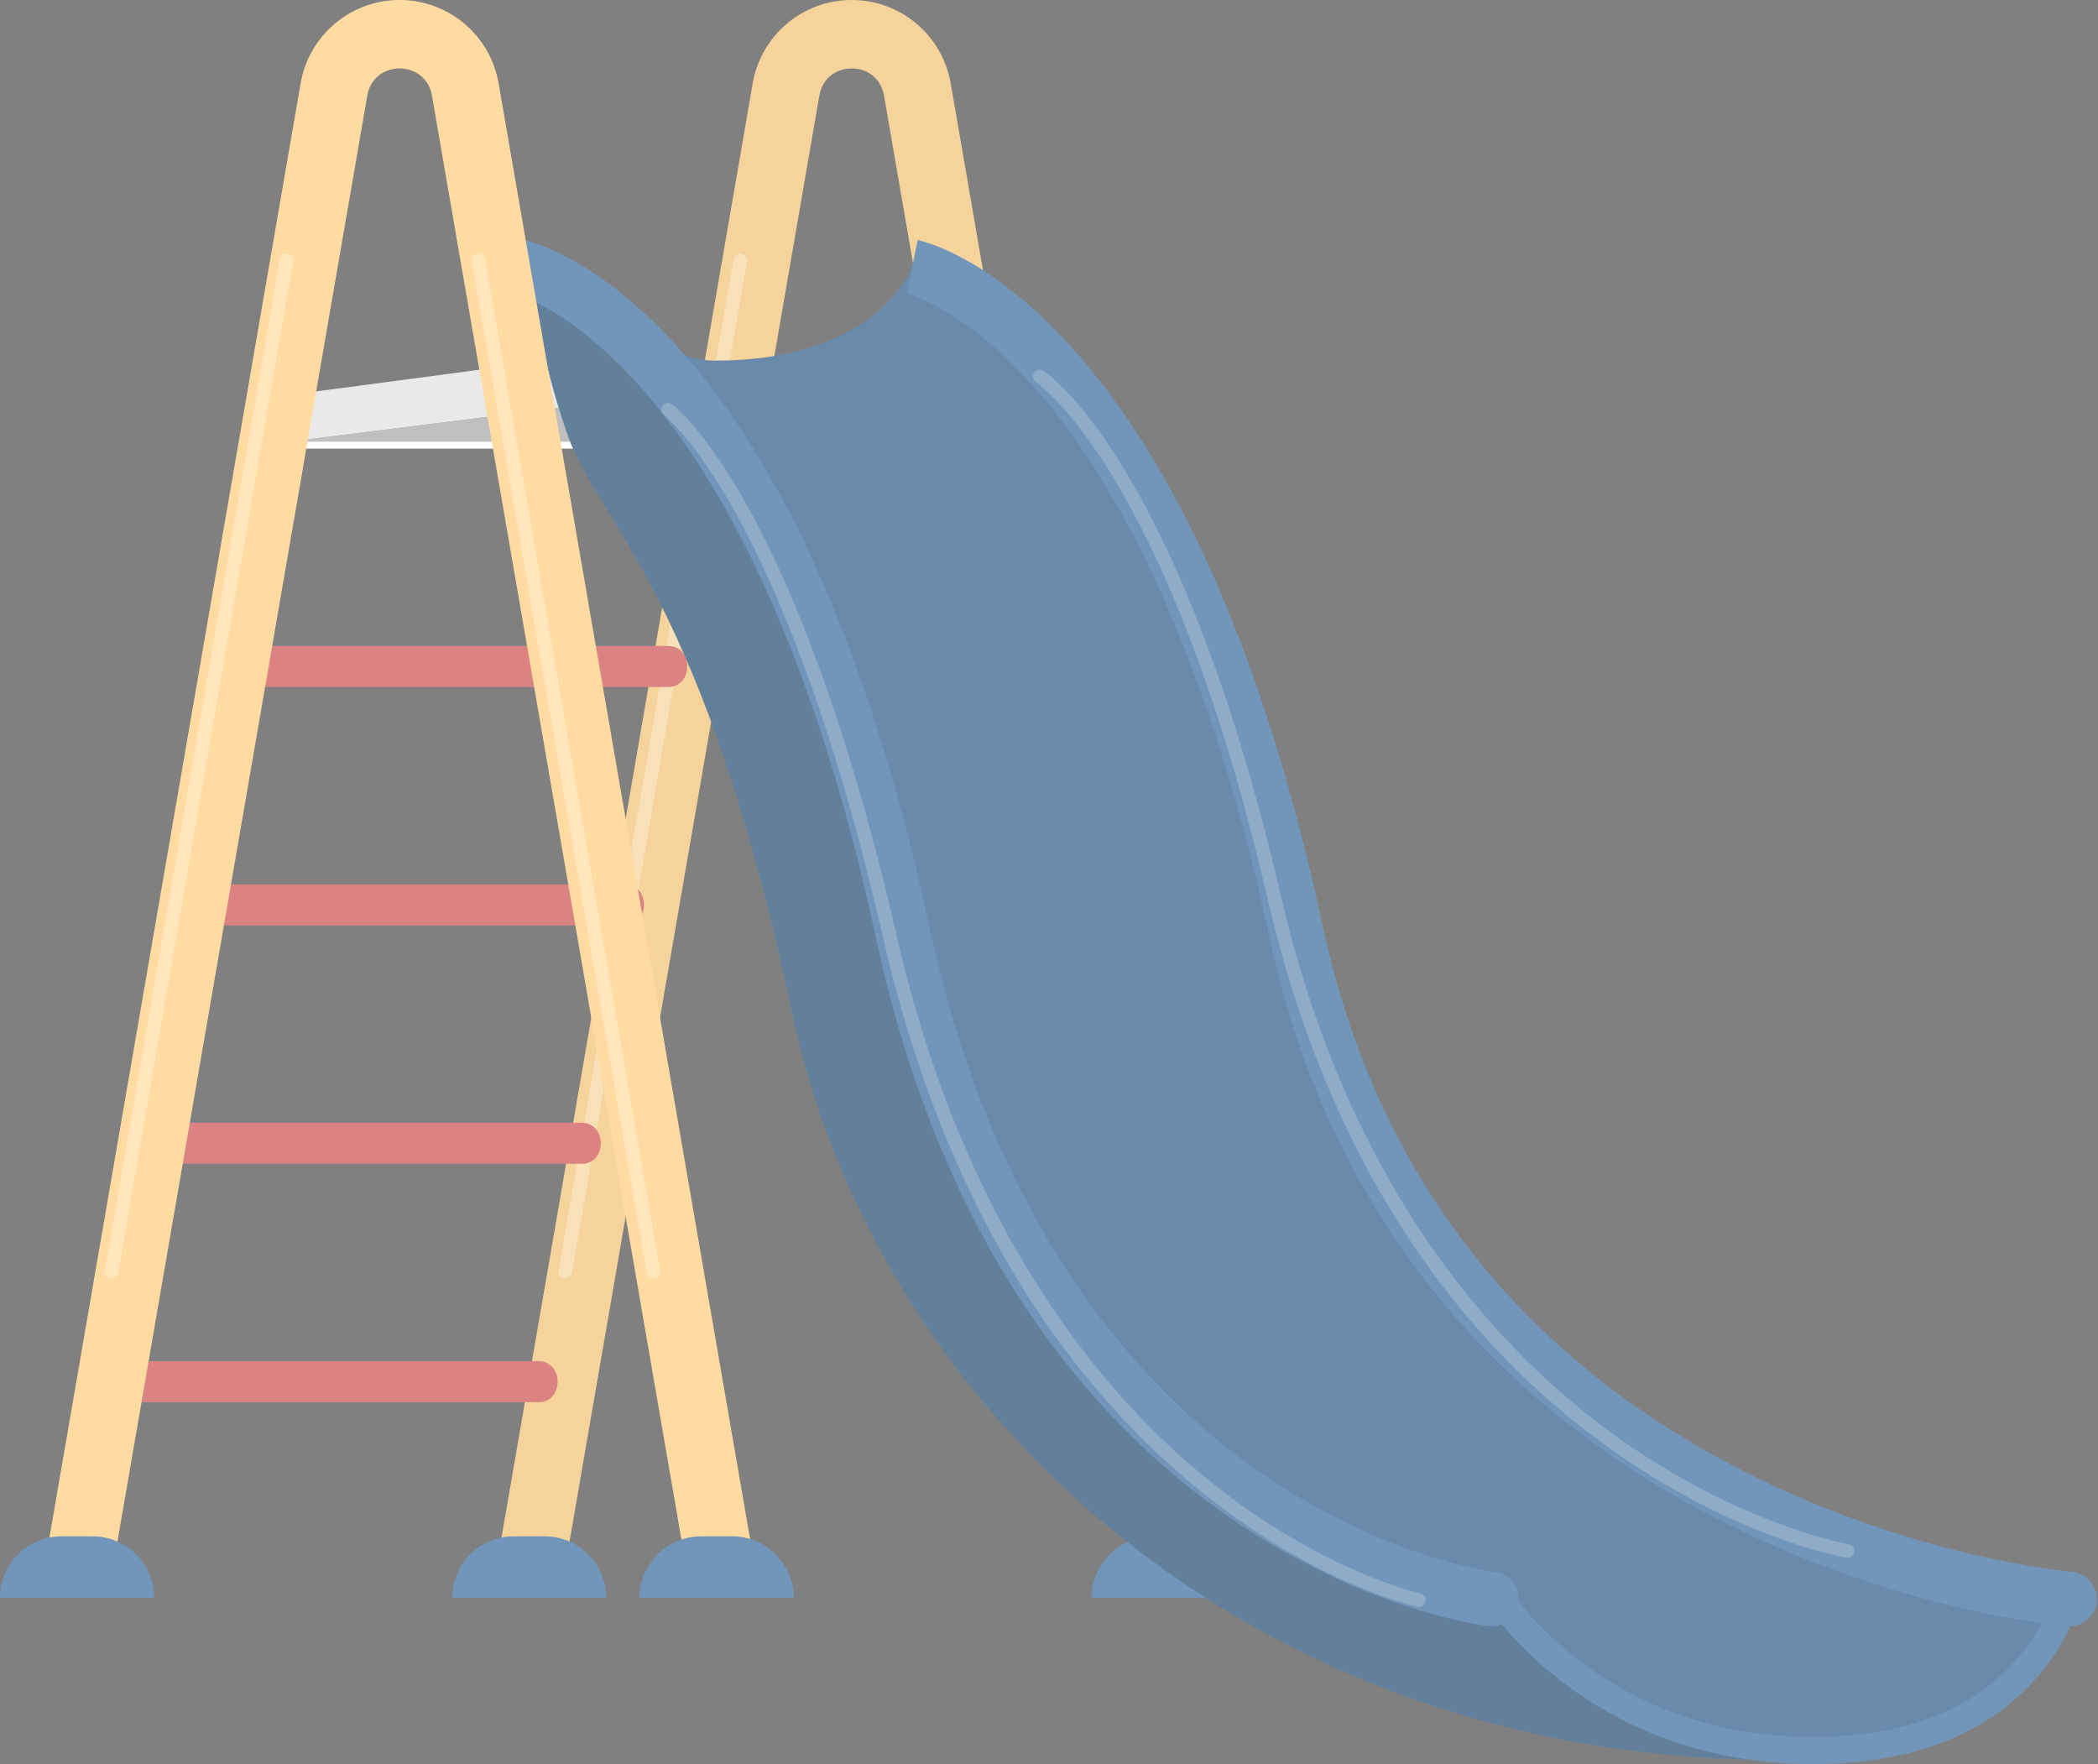 <?xml version="1.0" encoding="UTF-8"?>
<!DOCTYPE svg PUBLIC '-//W3C//DTD SVG 1.0//EN'
          'http://www.w3.org/TR/2001/REC-SVG-20010904/DTD/svg10.dtd'>
<svg height="1294.3" preserveAspectRatio="xMidYMid meet" version="1.0" viewBox="182.8 512.5 1539.3 1294.3" width="1539.3" xmlns="http://www.w3.org/2000/svg" xmlns:xlink="http://www.w3.org/1999/xlink" zoomAndPan="magnify"
><rect x="182.8" y="512.5" width="1539.3" height="1294.3" fill="#808080" stroke="none"/><g id="change1_7"
  ><path d="M392.35 809.96H661.18V841.66H392.35z" fill="#FFF"
  /></g
  ><g id="change2_1" opacity=".29"
  ><path d="M661.17 809.96L661.17 836.57 392.35 836.57 604.83 809.96z" fill="#232323"
  /></g
  ><g id="change3_2"
  ><path d="M1066.67,1652.42l-48.96,8.46L831.42,582.67c-4.6-26.65-42.87-26.65-47.47,0l-186.29,1078.2l-48.95-8.46 L735.05,573.66c6.11-35.35,36.77-61.16,72.64-61.16h0c35.87,0,66.53,25.82,72.64,61.16L1066.67,1652.42z" fill="#FFDBA1"
  /></g
  ><g id="change2_5" opacity=".05"
  ><path d="M1066.67,1652.42l-48.96,8.46L831.42,582.67c-4.6-26.65-42.87-26.65-47.47,0l-186.29,1078.2l-48.95-8.46 L735.05,573.66c6.11-35.35,36.77-61.16,72.64-61.16h0c35.87,0,66.53,25.82,72.64,61.16L1066.67,1652.42z" fill="#232323"
  /></g
  ><g id="change4_3"
  ><path d="M627.62,1684.99H514.45v0c0-25.03,20.29-45.31,45.31-45.31h22.54 C607.33,1639.67,627.62,1659.96,627.62,1684.99L627.62,1684.99z" fill="#7296BA"
  /></g
  ><g opacity=".3"
  ><g id="change1_5"
    ><path d="M597.56,1450.49c-0.28,0-0.57-0.02-0.86-0.07c-2.72-0.47-4.55-3.06-4.07-5.78l128.35-741.91 c0.47-2.72,3.06-4.55,5.78-4.07c2.72,0.47,4.55,3.06,4.07,5.78l-128.35,741.91C602.06,1448.77,599.94,1450.49,597.56,1450.49z" fill="#FFF"
    /></g
  ></g
  ><g id="change1_4"
  ><path d="M604.57 774.52L604.83 809.96 392.35 836.57 392.35 802.65z" fill="#FFF"
  /></g
  ><g id="change2_3" opacity=".1"
  ><path d="M604.57 774.52L604.83 809.96 392.35 836.57 392.35 802.65z" fill="#232323"
  /></g
  ><g id="change5_4"
  ><path d="M672.91,1016.57l-315,0v-30.13l315,0C691.7,986.43,691.7,1016.57,672.91,1016.57z" fill="#DB8383"
  /></g
  ><g id="change5_2"
  ><path d="M641.22,1191.48l-315,0v-30.13l315,0C660,1161.35,660,1191.48,641.22,1191.48z" fill="#DB8383"
  /></g
  ><g id="change5_3"
  ><path d="M609.52,1366.39l-315,0v-30.13l315,0C628.3,1336.26,628.3,1366.39,609.52,1366.39z" fill="#DB8383"
  /></g
  ><g id="change5_1"
  ><path d="M577.83,1541.3l-315,0v-30.13l315,0C596.61,1511.17,596.61,1541.3,577.83,1541.3z" fill="#DB8383"
  /></g
  ><g id="change4_8"
  ><path d="M1096.86,1684.99H983.69v0c0-25.03,20.29-45.31,45.31-45.31h22.54 C1076.57,1639.67,1096.86,1659.96,1096.86,1684.99L1096.86,1684.99z" fill="#7296BA"
  /></g
  ><g opacity=".3"
  ><g id="change1_1"
    ><path d="M993.76,1450.49c0.28,0,0.57-0.02,0.86-0.07c2.72-0.47,4.55-3.06,4.07-5.78L870.35,702.72 c-0.47-2.72-3.06-4.55-5.78-4.07c-2.72,0.47-4.55,3.06-4.07,5.78l128.35,741.91C989.26,1448.77,991.38,1450.49,993.76,1450.49z" fill="#FFF"
    /></g
  ></g
  ><g id="change4_9"
  ><path d="M574.3,725.43c0,0,3.13,43.83,25.04,106.43c21.91,62.61,100.17,117.39,164.35,422.61 c60.83,289.32,333.39,549.39,724.7,549.39l-277.04-316.17L651,763L574.3,725.43z" fill="#7296BA"
  /></g
  ><g id="change2_2" opacity=".2"
  ><path d="M574.3,725.43c0,0,3.13,43.83,25.04,106.43c21.91,62.61,100.17,117.39,164.35,422.61 c60.83,289.32,333.39,549.39,724.7,549.39l-277.04-316.17L651,763L574.3,725.43z" fill="#232323"
  /></g
  ><g id="change4_4"
  ><path d="M1701.26,1685.7c0,0-21.91,119.73-187.83,119.73c-165.91,0-236.34-119.73-236.34-119.73 s-334.96-38.35-432-489.13C786.36,923.76,695.53,802.3,632.96,748.91c19.32,4.69,43.71,28.18,74.39,28.18 c120.52,0,144.78-68.87,144.78-68.87s184.7,37.56,281.74,488.35C1230.91,1647.35,1701.26,1685.7,1701.26,1685.7z" fill="#7296BA"
  /></g
  ><g id="change2_4" opacity=".1"
  ><path d="M1701.26,1685.7c0,0-21.91,119.73-187.83,119.73c-165.91,0-236.34-119.73-236.34-119.73 s-334.96-38.35-432-489.13C786.36,923.76,695.53,802.3,632.96,748.91c19.32,4.69,43.71,28.18,74.39,28.18 c120.52,0,144.78-68.87,144.78-68.87s184.7,37.56,281.74,488.35C1230.91,1647.35,1701.26,1685.7,1701.26,1685.7z" fill="#232323"
  /></g
  ><g
  ><g id="change4_6"
    ><path d="M1277.11,1705.7c-0.76,0-1.53-0.04-2.3-0.13c-3.62-0.42-89.83-10.94-188.67-78.91 c-57.74-39.71-107.95-90.96-149.21-152.33c-51.24-76.2-88.72-168.24-111.4-273.55c-49.22-228.62-121.07-345.97-172.67-404.16 c-52.41-59.09-93.11-68.72-93.5-68.8c-10.82-2.2-17.81-12.76-15.61-23.58c2.2-10.83,12.76-17.81,23.58-15.61 c8.06,1.64,198.64,45.44,297.3,503.74c48.75,226.44,159.69,343.23,244.17,401.34c90.71,62.39,169.76,72.04,170.55,72.13 c10.97,1.26,18.85,11.17,17.6,22.14C1295.79,1698.17,1287.14,1705.7,1277.11,1705.7z" fill="#7296BA"
    /></g
  ></g
  ><g
  ><g id="change4_1"
    ><path d="M1701.28,1705.7c-0.54,0-1.09-0.02-1.65-0.07c-4.96-0.4-123.03-10.68-254.74-77.63 c-77.65-39.47-143.78-90.53-196.58-151.78c-66.07-76.64-111.15-169.32-134-275.45c-48.42-224.91-118.77-341.8-169.26-400.25 c-53.82-62.31-96.71-72.66-97.14-72.75l0.22,0.05l7.97-39.2c8.06,1.64,198.64,45.44,297.3,503.74 c38.81,180.29,142.55,314.65,308.34,399.35c124.84,63.78,239.99,73.96,241.14,74.06c11,0.91,19.19,10.57,18.28,21.57 C1720.33,1697.78,1711.58,1705.7,1701.28,1705.7z" fill="#7296BA"
    /></g
  ></g
  ><g
  ><g id="change4_7"
    ><path d="M1513.43,1806.83c-39.05,0-76.2-6.51-110.43-19.34c-27.44-10.29-53.04-24.63-76.11-42.64 c-39.39-30.75-57.66-61.39-58.42-62.68l17.24-10.14c0.16,0.27,17.51,29.16,54.18,57.6c48.96,37.96,107.35,57.21,173.54,57.21 c65.8,0,115.8-18.99,148.61-56.46c24.12-27.54,29.33-54.81,29.38-55.08l19.67,3.6c-0.24,1.33-6.29,33.01-34.01,64.66 c-16.19,18.48-36.46,33.19-60.27,43.72C1587.46,1800.24,1552.68,1806.83,1513.43,1806.83z" fill="#7296BA"
    /></g
  ></g
  ><g id="change3_1"
  ><path d="M734.99,1652.42l-24.85,4.29l-24.12,4.16L499.74,582.67c-1.38-7.95-5.74-13.53-11.31-16.74 c-13.11-7.55-32.93-1.98-36.16,16.74L266.69,1656.71l-0.72,4.16l-48.95-8.46L403.36,573.66c6.11-35.35,36.77-61.17,72.64-61.17 c4.22,0,8.38,0.36,12.42,1.06c13.14,2.23,25.18,7.95,35.06,16.27c12.91,10.87,22.1,26.17,25.16,43.84L734.99,1652.42z" fill="#FFDBA1"
  /></g
  ><g opacity=".3"
  ><g id="change1_6"
    ><path d="M662.18,1450.49c0.28,0,0.57-0.02,0.86-0.07c2.72-0.47,4.55-3.06,4.07-5.78L538.77,702.72 c-0.47-2.72-3.06-4.55-5.78-4.07c-2.72,0.47-4.55,3.06-4.07,5.78l128.35,741.91C657.68,1448.77,659.8,1450.49,662.18,1450.49z" fill="#FFF"
    /></g
  ></g
  ><g id="change4_5"
  ><path d="M765.17,1684.99H652v0c0-25.03,20.29-45.31,45.31-45.31h22.54 C744.88,1639.67,765.17,1659.96,765.17,1684.99L765.17,1684.99z" fill="#7296BA"
  /></g
  ><g opacity=".3"
  ><g id="change1_3"
    ><path d="M264.63,1450.49c-0.28,0-0.57-0.02-0.86-0.07c-2.72-0.47-4.55-3.06-4.07-5.78l128.35-741.91 c0.47-2.72,3.06-4.55,5.78-4.07c2.72,0.47,4.55,3.06,4.07,5.78l-128.35,741.91C269.13,1448.77,267.02,1450.49,264.63,1450.49z" fill="#FFF"
    /></g
  ></g
  ><g id="change4_2"
  ><path d="M295.94,1684.99H182.77v0c0-25.03,20.29-45.31,45.31-45.31h22.54 C275.65,1639.67,295.94,1659.96,295.94,1684.99L295.94,1684.99z" fill="#7296BA"
  /></g
  ><g opacity=".2"
  ><g id="change1_2"
    ><path d="M1223.87,1691.48c-0.35,0-0.7-0.04-1.05-0.11c-3.02-0.65-74.86-16.63-159.69-85.24 c-49.71-40.2-93.44-90.23-129.97-148.67c-45.59-72.94-80.02-159.29-102.34-256.64c-37.65-164.22-79.4-259.81-107.79-311.09 c-30.75-55.54-52.88-72.46-53.1-72.62c-2.21-1.65-2.67-4.78-1.03-6.99c1.64-2.21,4.76-2.68,6.97-1.05 c0.95,0.7,23.54,17.73,55.21,74.57c28.9,51.87,71.35,148.62,109.48,314.95c49.87,217.52,151.72,337.26,228.38,399.4 c83.04,67.31,155.25,83.46,155.97,83.62c2.7,0.58,4.42,3.24,3.84,5.94C1228.25,1689.88,1226.18,1691.48,1223.87,1691.48z" fill="#FFF"
    /></g
  ></g
  ><g opacity=".2"
  ><g id="change1_8"
    ><path d="M1538.48,1655.48c-0.28,0-0.56-0.02-0.85-0.07c-3.34-0.57-82.79-14.75-175.54-81.46 c-54.4-39.13-101.91-88.3-141.21-146.13c-49.06-72.2-85.38-158.17-107.95-255.52c-37.83-163.21-82.08-257.71-112.54-308.24 c-32.96-54.7-57.28-71.04-57.53-71.2c-2.3-1.51-2.96-4.61-1.45-6.91c1.5-2.31,4.58-2.97,6.9-1.47 c1.04,0.67,25.92,17.16,59.93,73.25c31.04,51.19,76.08,146.92,114.42,312.32c50.44,217.6,161.22,335.34,245.26,395.79 c90.89,65.38,170.59,79.58,171.38,79.72c2.72,0.47,4.55,3.05,4.09,5.77C1542.99,1653.76,1540.88,1655.48,1538.48,1655.48z" fill="#FFF"
    /></g
  ></g
></svg
>
